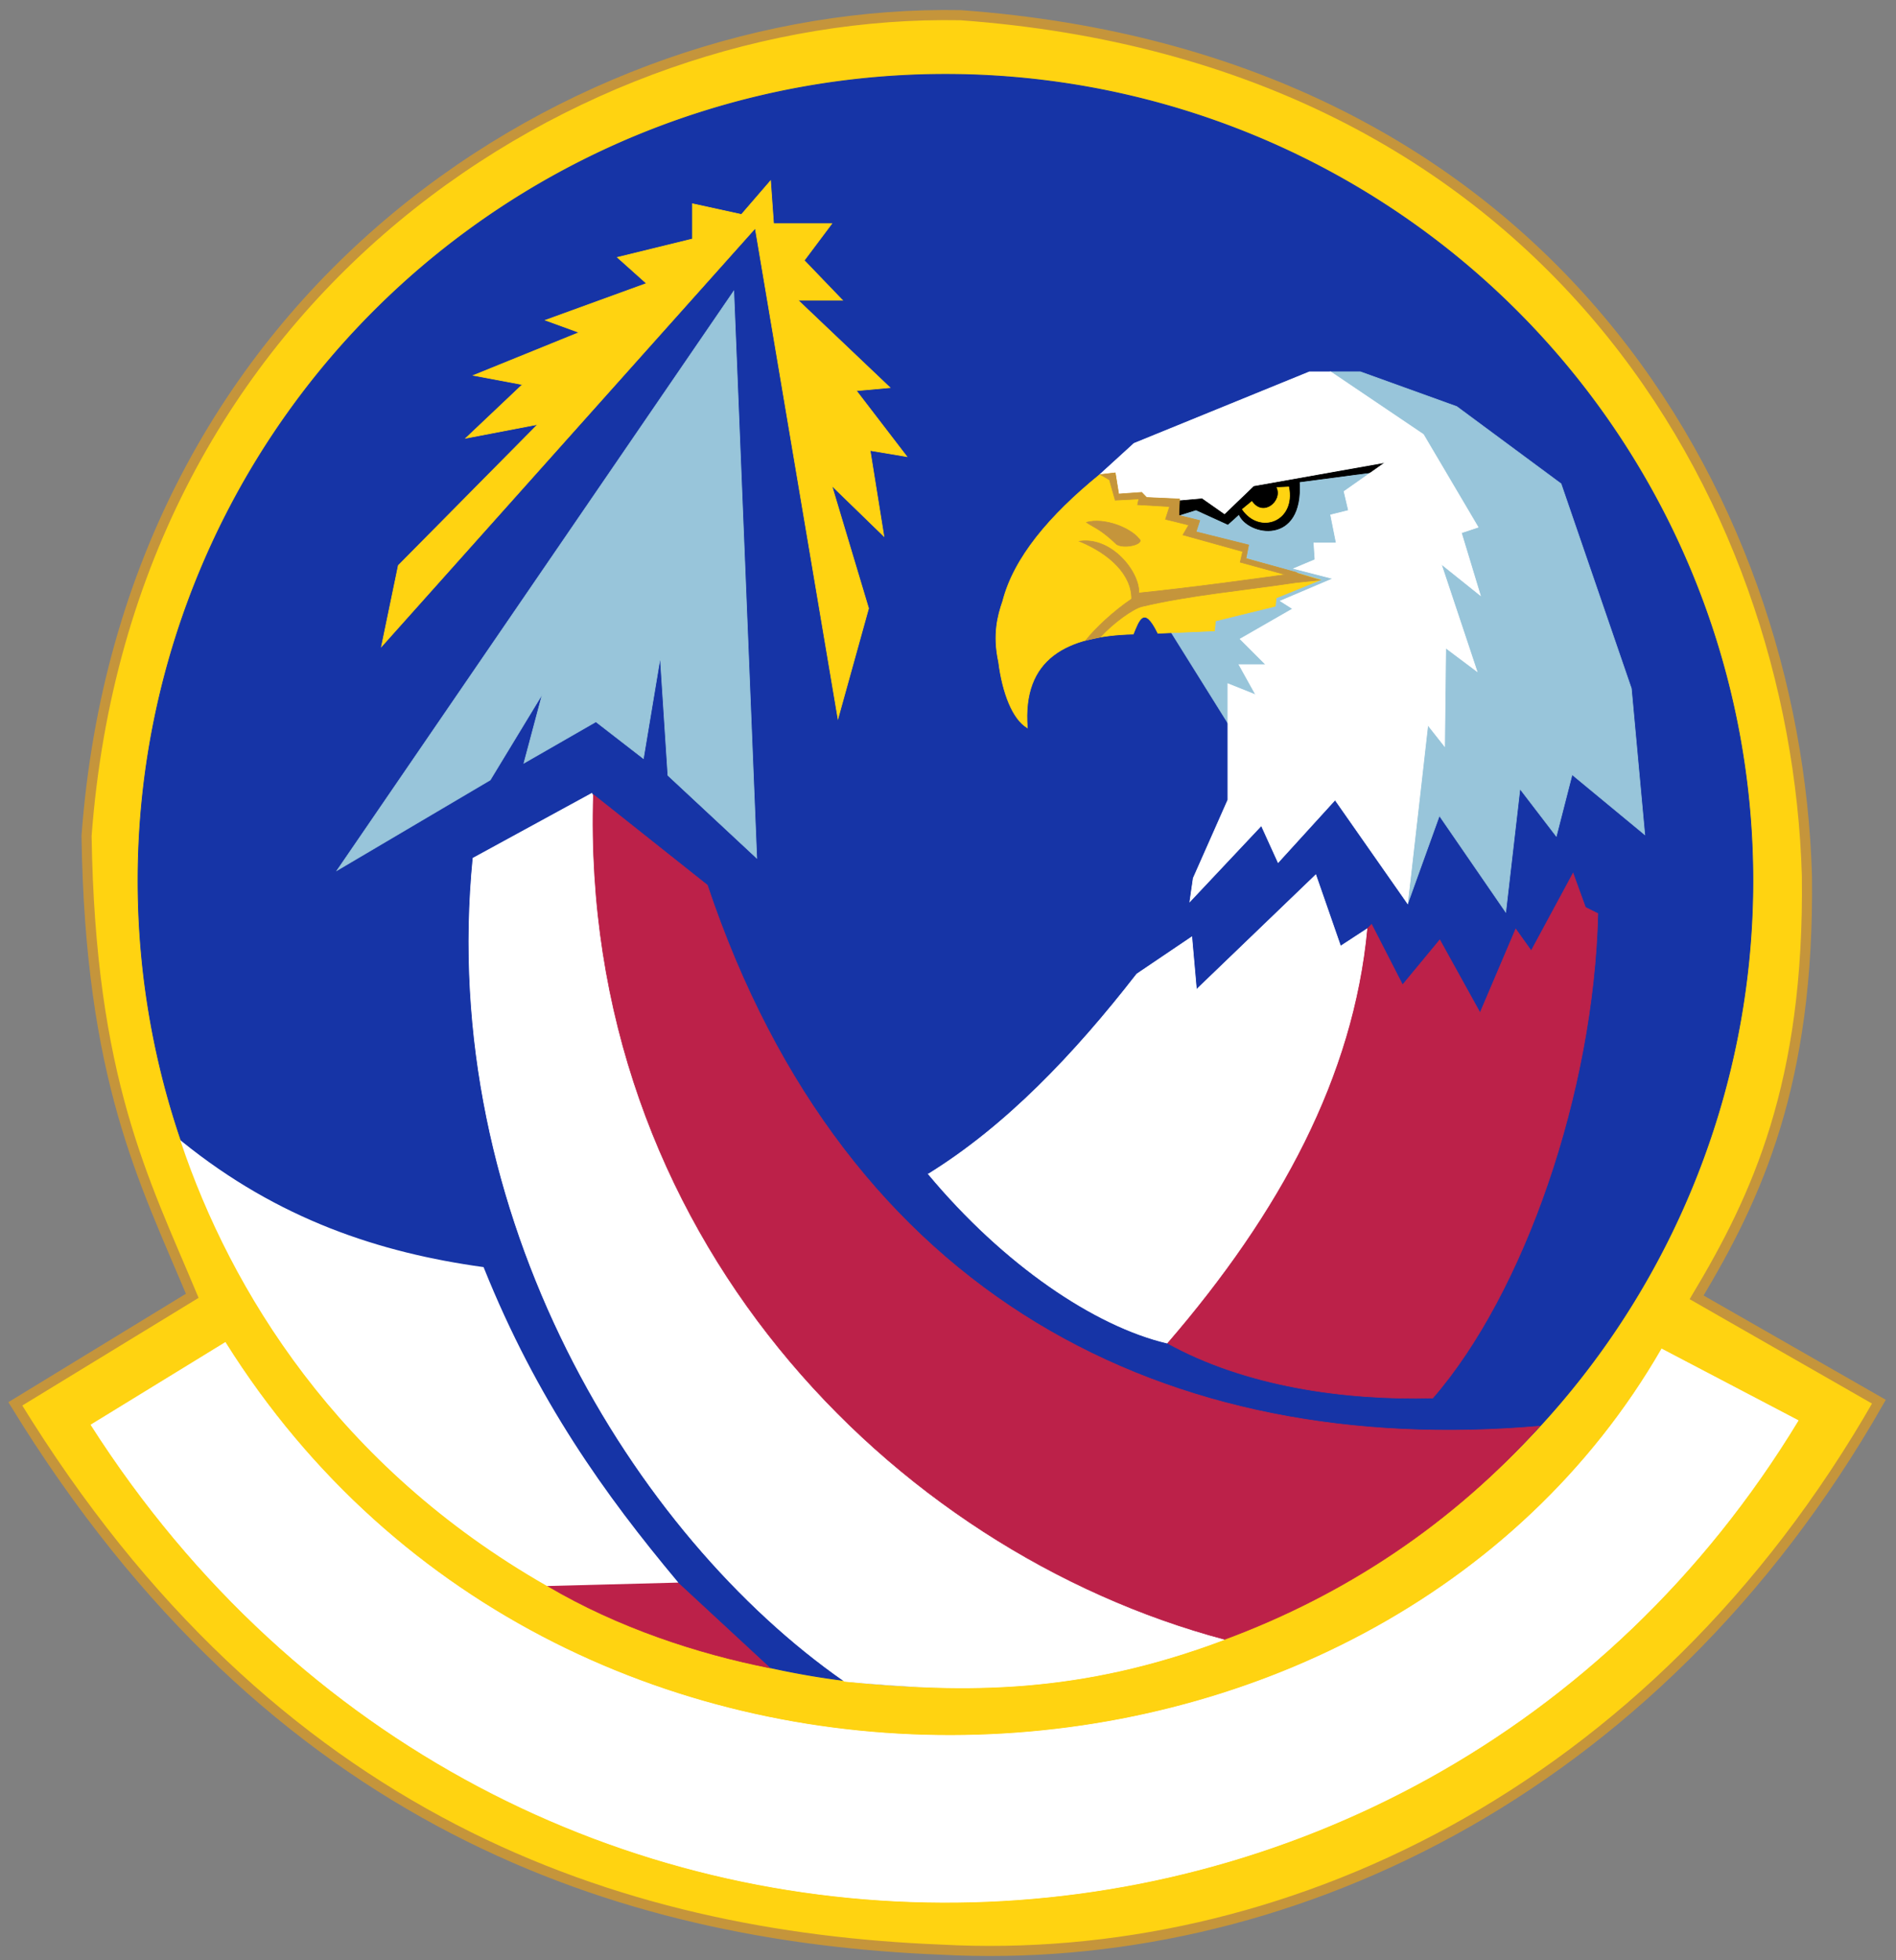 <?xml version="1.0" encoding="UTF-8" standalone="no"?>
<!-- Created with Inkscape (http://www.inkscape.org/) -->

<svg
   xmlns:osb="http://www.openswatchbook.org/uri/2009/osb"
   xmlns:dc="http://purl.org/dc/elements/1.1/"
   xmlns:cc="http://creativecommons.org/ns#"
   xmlns:rdf="http://www.w3.org/1999/02/22-rdf-syntax-ns#"
   xmlns:svg="http://www.w3.org/2000/svg"
   xmlns="http://www.w3.org/2000/svg"
   xmlns:xlink="http://www.w3.org/1999/xlink"
   xmlns:sodipodi="http://sodipodi.sourceforge.net/DTD/sodipodi-0.dtd"
   xmlns:inkscape="http://www.inkscape.org/namespaces/inkscape"
   width="300"
   height="310"
   id="svg2"
   version="1.1"
   inkscape:version="0.48.2 r9819"
   sodipodi:docname="415thFlightTestSquadron.svg">
  <rect width="100%" height="100%" fill="#808080" stroke="none"/>
  <defs
     id="defs4">
    <linearGradient
       id="linearGradient4061"
       osb:paint="solid">
      <stop
         style="stop-color:#000000;stop-opacity:1;"
         offset="0"
         id="stop4063" />
    </linearGradient>
    <linearGradient
       id="linearGradient3850"
       osb:paint="solid">
      <stop
         style="stop-color:#ffffff;stop-opacity:1;"
         offset="0"
         id="stop3852" />
    </linearGradient>
    <linearGradient
       id="linearGradient3844"
       osb:paint="solid">
      <stop
         style="stop-color:#bc2149;stop-opacity:1;"
         offset="0"
         id="stop3846" />
    </linearGradient>
    <linearGradient
       id="linearGradient3838"
       osb:paint="solid">
      <stop
         style="stop-color:#98c5da;stop-opacity:1;"
         offset="0"
         id="stop3840" />
    </linearGradient>
    <linearGradient
       id="linearGradient3832"
       osb:paint="solid">
      <stop
         style="stop-color:#1634a6;stop-opacity:1;"
         offset="0"
         id="stop3834" />
    </linearGradient>
    <linearGradient
       id="linearGradient3826"
       osb:paint="solid">
      <stop
         style="stop-color:#ffd311;stop-opacity:1;"
         offset="0"
         id="stop3828" />
    </linearGradient>
    <linearGradient
       id="linearGradient3820"
       osb:paint="solid">
      <stop
         style="stop-color:#c5953b;stop-opacity:1;"
         offset="0"
         id="stop3822" />
    </linearGradient>
    <linearGradient
       inkscape:collect="always"
       xlink:href="#linearGradient4061"
       id="linearGradient4065"
       x1="181.222"
       y1="78.069"
       x2="219.089"
       y2="78.069"
       gradientUnits="userSpaceOnUse" />
  </defs>
  <sodipodi:namedview
     id="base"
     pagecolor="#ffffff"
     bordercolor="#666666"
     borderopacity="1.0"
     inkscape:pageopacity="0.0"
     inkscape:pageshadow="2"
     inkscape:zoom="1.3273806"
     inkscape:cx="227.76274"
     inkscape:cy="130.83764"
     inkscape:document-units="px"
     inkscape:current-layer="layer1"
     showgrid="false"
     inkscape:window-width="1280"
     inkscape:window-height="693"
     inkscape:window-x="0"
     inkscape:window-y="0"
     inkscape:window-maximized="0" />
  <g
     inkscape:label="Layer 1"
     inkscape:groupmode="layer"
     id="layer1"
     transform="translate(0,-742.362)">
    <path
       style="opacity:1;fill:url(#linearGradient3826);stroke:url(#linearGradient3820);stroke-width:1.6;stroke-linecap:butt;stroke-linejoin:miter;stroke-opacity:1;stroke-miterlimit:4;stroke-dasharray:none"
       d="M 2.424,222.011 30.42,204.922 C 22.776,186.634 14.293,170.752 13.695,132.204 20.124,45.589 91.584,1.265 151.981,2.402 244.855,9.139 284.159,78.589 285.904,138.506 c 0.414,32.983 -7.954,50.796 -17.452,66.658 l 28.845,16.504 C 261.621,284.165 202.475,311.201 148.93,308.324 97.893,306.282 43.058,288.255 2.424,222.011 z"
       id="path3872"
       inkscape:connector-curvature="0"
       transform="translate(0,742.362)"
       sodipodi:nodetypes="ccccccccc" />
    <path
       style="fill:url(#linearGradient3850);stroke:url(#linearGradient3850);stroke-width:0.1;stroke-linecap:butt;stroke-linejoin:miter;stroke-miterlimit:4;stroke-opacity:1;stroke-dasharray:none;opacity:1"
       d="m 35.651,212.303 c 53.955,86.046 182.142,79.272 227.274,1.028 l 21.596,11.312 c -60.405,99.567 -204.525,103.373 -270.124,0.686 z"
       id="path3874"
       inkscape:connector-curvature="0"
       transform="translate(0,742.362)"
       sodipodi:nodetypes="ccccc" />
    <path
       sodipodi:type="arc"
       style="fill:url(#linearGradient3832);fill-opacity:1;stroke:url(#linearGradient3832);stroke-width:0.1;stroke-miterlimit:4;stroke-dasharray:none"
       id="path3876"
       sodipodi:cx="171.91257"
       sodipodi:cy="87.182121"
       sodipodi:rx="111.58034"
       sodipodi:ry="89.469948"
       d="m 283.493,87.182 a 111.58,89.47 0 1 1 -223.161,0 111.58,89.47 0 1 1 223.161,0 z"
       transform="matrix(1.145,0,0,1.425,-47.245,757.393)" />
    <path
       style="fill:url(#linearGradient3838);stroke:url(#linearGradient3838);stroke-width:0.1;stroke-linecap:butt;stroke-linejoin:miter;stroke-miterlimit:100;stroke-opacity:1;stroke-dasharray:none;opacity:1"
       d="m 53.327,137.658 24.239,-14.301 8.241,-13.574 -2.909,10.908 11.393,-6.545 7.514,5.817 2.666,-15.998 1.212,18.664 14.059,13.089 -3.636,-89.686 z"
       id="path3878"
       inkscape:connector-curvature="0"
       transform="translate(0,742.362)"
       sodipodi:nodetypes="ccccccccccc" />
    <path
       style="fill:url(#linearGradient3826);stroke:url(#linearGradient3826);stroke-width:0.1;stroke-linecap:butt;stroke-linejoin:miter;stroke-miterlimit:100;stroke-opacity:1;stroke-dasharray:none;opacity:1"
       d="m 132.589,113.661 4.848,-17.452 -5.817,-19.392 8.241,7.999 -2.182,-13.574 5.817,0.97 -7.999,-10.423 5.333,-0.485 -14.544,-13.816 7.029,0 -6.06,-6.302 4.363,-5.817 -9.211,0 -0.485,-6.787 -4.605,5.333 -7.757,-1.697 0,5.575 -11.877,2.909 4.605,4.121 -15.998,5.817 5.333,1.939 -16.725,6.787 7.757,1.454 -8.969,8.484 11.393,-2.182 -22.058,22.3 -2.666,12.847 59.144,-66.174 z"
       id="path3882"
       inkscape:connector-curvature="0"
       transform="translate(0,742.362)"
       sodipodi:nodetypes="ccccccccccccccccccccccccccccc" />
    <path
       style="fill:url(#linearGradient3844);stroke:url(#linearGradient3844);stroke-width:0.1;stroke-linecap:butt;stroke-linejoin:miter;stroke-miterlimit:100;stroke-opacity:1;stroke-dasharray:none"
       d="M 121.792,263.757 107.28,250.325 c -6.988,-2.499 -13.595,-1.904 -20.582,0.514 11.087,6.54 23.781,10.703 35.094,12.918 z"
       id="path4026"
       inkscape:connector-curvature="0"
       transform="translate(0,742.362)"
       sodipodi:nodetypes="cccc" />
    <path
       style="fill:url(#linearGradient3850);stroke:url(#linearGradient3850);stroke-width:0.2;stroke-linecap:butt;stroke-linejoin:miter;stroke-miterlimit:100;stroke-opacity:1;stroke-dasharray:none"
       d="M 86.593,250.721 C 53.478,231.833 36.571,203.903 28.719,180.59 c 15.244,12.332 31.312,17.621 47.725,19.886 8.421,20.996 19.262,36.059 30.68,49.706 z"
       id="path4024"
       inkscape:connector-curvature="0"
       transform="translate(0,742.362)"
       sodipodi:nodetypes="ccccc" />
    <path
       style="fill:url(#linearGradient3850);stroke:url(#linearGradient3850);stroke-width:0.1;stroke-linecap:butt;stroke-linejoin:miter;stroke-miterlimit:100;stroke-opacity:1;stroke-dasharray:none"
       d="m 74.842,135.711 18.796,-10.252 49.895,84.069 50.218,49.748 c -22.765,8.59 -40.784,8.498 -60.129,6.614 C 100.447,242.809 69.248,192.365 74.842,135.711 z"
       id="path4028"
       inkscape:connector-curvature="0"
       transform="translate(0,742.362)"
       sodipodi:nodetypes="cccccc" />
    <path
       style="fill:url(#linearGradient3844);stroke:url(#linearGradient3844);stroke-width:0.1;stroke-linecap:butt;stroke-linejoin:miter;stroke-miterlimit:100;stroke-opacity:1;stroke-dasharray:none"
       d="m 193.769,259.251 c 19.356,-7.162 36.176,-18.514 49.85,-33.708 -58.893,5.125 -109.804,-20.286 -131.697,-85.561 L 93.898,125.675 c -2.121,69.356 47.105,119.539 99.87,133.576 z"
       id="path4030"
       inkscape:connector-curvature="0"
       transform="translate(0,742.362)"
       sodipodi:nodetypes="ccccc" />
    <path
       style="fill:url(#linearGradient3844);stroke:url(#linearGradient3844);stroke-width:0.1;stroke-linecap:butt;stroke-linejoin:miter;stroke-miterlimit:100;stroke-opacity:1;stroke-dasharray:none;opacity:1"
       d="m 226.694,221.089 c 14.436,-16.625 25.456,-48.315 26.133,-76.616 l -1.962,-0.981 -1.962,-5.395 -6.621,12.261 -2.452,-3.433 -5.64,13.242 -6.376,-11.526 -5.885,7.112 -4.905,-9.564 -0.736,0.736 -31.551,65.498 c 12.403,6.846 27.978,9.02 41.956,8.666 z"
       id="path4034"
       inkscape:connector-curvature="0"
       transform="translate(0,742.362)"
       sodipodi:nodetypes="ccccccccccccc" />
    <path
       style="fill:url(#linearGradient3850);stroke:url(#linearGradient3850);stroke-width:0.1;stroke-linecap:butt;stroke-linejoin:miter;stroke-miterlimit:100;stroke-opacity:1;stroke-dasharray:none;opacity:1"
       d="m 146.89,185.671 c 12.27,-7.601 23.009,-18.81 32.985,-31.644 l 8.703,-5.876 0.736,8.338 18.882,-18.147 3.924,11.28 4.169,-2.722 c -2.185,23.3 -13.769,44.813 -31.634,65.5 -11.429,-2.699 -25.793,-12.379 -37.765,-26.73 z"
       id="path4032"
       inkscape:connector-curvature="0"
       transform="translate(0,742.362)"
       sodipodi:nodetypes="ccccccccc" />
    <path
       style="fill:url(#linearGradient3838);stroke:url(#linearGradient3838);stroke-width:0.1;stroke-linecap:butt;stroke-linejoin:miter;stroke-miterlimit:100;stroke-opacity:1;stroke-dasharray:none"
       d="m 222.75,142.875 5,-13.875 10.5,15.25 2.25,-19.5 5.75,7.5 2.5,-9.75 11.5,9.5 -2.125,-23.125 L 247,76.5 230.5,64.293 l -15.25,-5.495 -4.776,0 C 193.183,71.952 178.347,84.706 185,99.5 L 194.375,114.5 216.5,124 z"
       id="path4055"
       inkscape:connector-curvature="0"
       transform="translate(0,742.362)"
       sodipodi:nodetypes="cccccccccccccccc" />
    <path
       style="opacity:1;fill:url(#linearGradient4065);fill-opacity:1;stroke:#000000;stroke-width:0.1;stroke-linecap:butt;stroke-linejoin:miter;stroke-miterlimit:100;stroke-opacity:1;stroke-dasharray:none"
       d="m 184.732,82.046 4.508,-1.414 5.038,2.298 1.768,-1.591 c 1.335,3.316 10.184,5.058 9.546,-5.127 l 11.402,-1.503 2.033,-1.503 -20.594,3.624 -4.596,4.419 -3.182,-2.74 -9.369,1.414 3.889,0.088 z"
       id="path4059"
       inkscape:connector-curvature="0"
       transform="translate(0,742.362)"
       sodipodi:nodetypes="ccccccccccccc" />
    <path
       style="fill:url(#linearGradient3850);stroke:url(#linearGradient3850);stroke-width:0.1;stroke-linecap:butt;stroke-linejoin:miter;stroke-miterlimit:100;stroke-opacity:1;stroke-dasharray:none"
       d="m 188.267,142.592 11.314,-12.021 2.652,5.834 9.016,-9.899 11.466,16.38 3.207,-28.224 2.652,3.359 0.177,-15.556 4.95,3.712 -5.657,-16.971 6.187,4.95 -3.005,-9.899 2.652,-0.884 -8.662,-14.672 -14.672,-9.899 -3.359,0 -27.754,11.314 -5.408,4.929 2.403,5.677 7.778,-1.414 6.01,-0.53 3.536,2.475 4.596,-4.419 20.86,-3.712 -6.541,4.596 0.707,3.005 -2.828,0.707 0.884,4.419 -3.536,0 0.177,2.652 -3.359,1.414 6.187,1.591 -8.309,3.536 1.945,1.237 -8.309,4.773 4.066,4.066 -4.243,0 2.652,4.773 -4.419,-1.768 0,18.385 -5.48,12.374 z"
       id="path4057"
       inkscape:connector-curvature="0"
       transform="translate(0,742.362)"
       sodipodi:nodetypes="cccccccccccccccccccccccccccccccccccccccccc" />
    <path
       style="opacity:1;fill:url(#linearGradient3826);stroke:url(#linearGradient3826);stroke-width:0.1;stroke-linecap:butt;stroke-linejoin:miter;stroke-miterlimit:100;stroke-opacity:1;stroke-dasharray:none"
       d="m 196.576,80.544 1.503,-1.237 c 1.836,2.625 4.952,-0.065 3.977,-2.21 l 1.856,-0.088 c 1.089,5.439 -4.579,7.536 -7.336,3.536 z"
       id="path4067"
       inkscape:connector-curvature="0"
       transform="translate(0,742.362)"
       sodipodi:nodetypes="ccccc" />
    <path
       style="fill:url(#linearGradient3826);stroke:url(#linearGradient3826);stroke-width:0.1;stroke-linecap:butt;stroke-linejoin:miter;stroke-miterlimit:100;stroke-opacity:1;stroke-dasharray:none;opacity:1"
       d="m 162.553,115.093 c -0.838,-10.974 6.205,-14.544 16.762,-14.813 0.884,-2.119 1.671,-4.724 3.898,-0.13 l 8.966,-0.39 0.13,-1.559 9.485,-2.339 0.13,-1.299 7.017,-2.859 -11.824,-3.378 0.39,-2.079 -8.316,-2.079 0.52,-1.819 -3.248,-0.78 0.13,-2.599 -5.198,-0.26 -0.78,-0.78 -3.638,0.26 -0.52,-3.378 -2.469,0.26 c -7.989,6.51 -13.573,13.154 -15.333,20.01 -0.787,2.266 -1.588,5.279 -0.65,9.615 0.622,4.924 2.251,9.068 4.548,10.395 z"
       id="path4071"
       inkscape:connector-curvature="0"
       transform="translate(0,742.362)"
       sodipodi:nodetypes="cccccccccccccccccccccc" />
    <path
       style="fill:url(#linearGradient3820);stroke:url(#linearGradient3820);stroke-width:0.1;stroke-linecap:butt;stroke-linejoin:miter;stroke-miterlimit:100;stroke-opacity:1;stroke-dasharray:none;opacity:1"
       d="m 171.908,82.608 c 1.397,0.946 2.141,0.986 4.808,3.508 1.411,0.745 4.479,-0.152 3.508,-0.91 -1.32,-1.704 -5.46,-3.394 -8.316,-2.599 z"
       id="path4073"
       inkscape:connector-curvature="0"
       transform="translate(0,742.362)"
       sodipodi:nodetypes="cccc" />
    <path
       style="fill:none;stroke:#000000;stroke-width:0;stroke-linecap:butt;stroke-linejoin:miter;stroke-opacity:1;stroke-miterlimit:4;stroke-dasharray:none;opacity:1"
       d="m 173.987,100.67 6.237,-6.237 -8.576,-9.096"
       id="path4075"
       inkscape:connector-curvature="0"
       transform="translate(0,742.362)" />
    <path
       style="fill:url(#linearGradient3820);stroke:url(#linearGradient3820);stroke-width:0.1;stroke-linecap:butt;stroke-linejoin:miter;stroke-miterlimit:100;stroke-opacity:1;stroke-dasharray:none;opacity:1"
       d="m 171.811,101.254 c 1.598,-1.993 4.348,-4.565 7.244,-6.529 0.026,-3.846 -3.453,-7.144 -8.251,-9.128 5.106,-0.767 9.563,4.916 9.388,8.186 8.871,-0.908 18.599,-2.274 24.981,-3.151 l 3.638,1.104 -3.768,0.39 c -8.321,1.256 -16.804,1.992 -24.396,3.801 -1.433,0.37 -4.556,2.629 -6.529,4.808 z"
       id="path4079"
       inkscape:connector-curvature="0"
       transform="translate(0,742.362)"
       sodipodi:nodetypes="cccccccccc" />
    <path
       style="fill:url(#linearGradient3820);stroke:url(#linearGradient3820);stroke-width:0.1;stroke-linecap:butt;stroke-linejoin:miter;stroke-miterlimit:100;stroke-opacity:1;stroke-dasharray:none"
       d="m 203.808,90.989 -7.569,-2.079 0.39,-1.689 -9.453,-2.631 0.91,-1.559 -3.671,-0.91 0.65,-2.014 -5.068,-0.292 0.195,-0.91 -3.736,0.195 -0.91,-3.216 -1.424,-0.829 2.333,-0.275 0.552,3.346 3.638,-0.26 0.78,0.812 5.198,0.227 -0.098,2.599 3.313,0.812 -0.585,1.787 8.316,2.079 -0.422,2.144 7.991,2.209 z"
       id="path4081"
       inkscape:connector-curvature="0"
       transform="translate(0,742.362)"
       sodipodi:nodetypes="cccccccccccccccccccccccc" />
  </g>
</svg>
